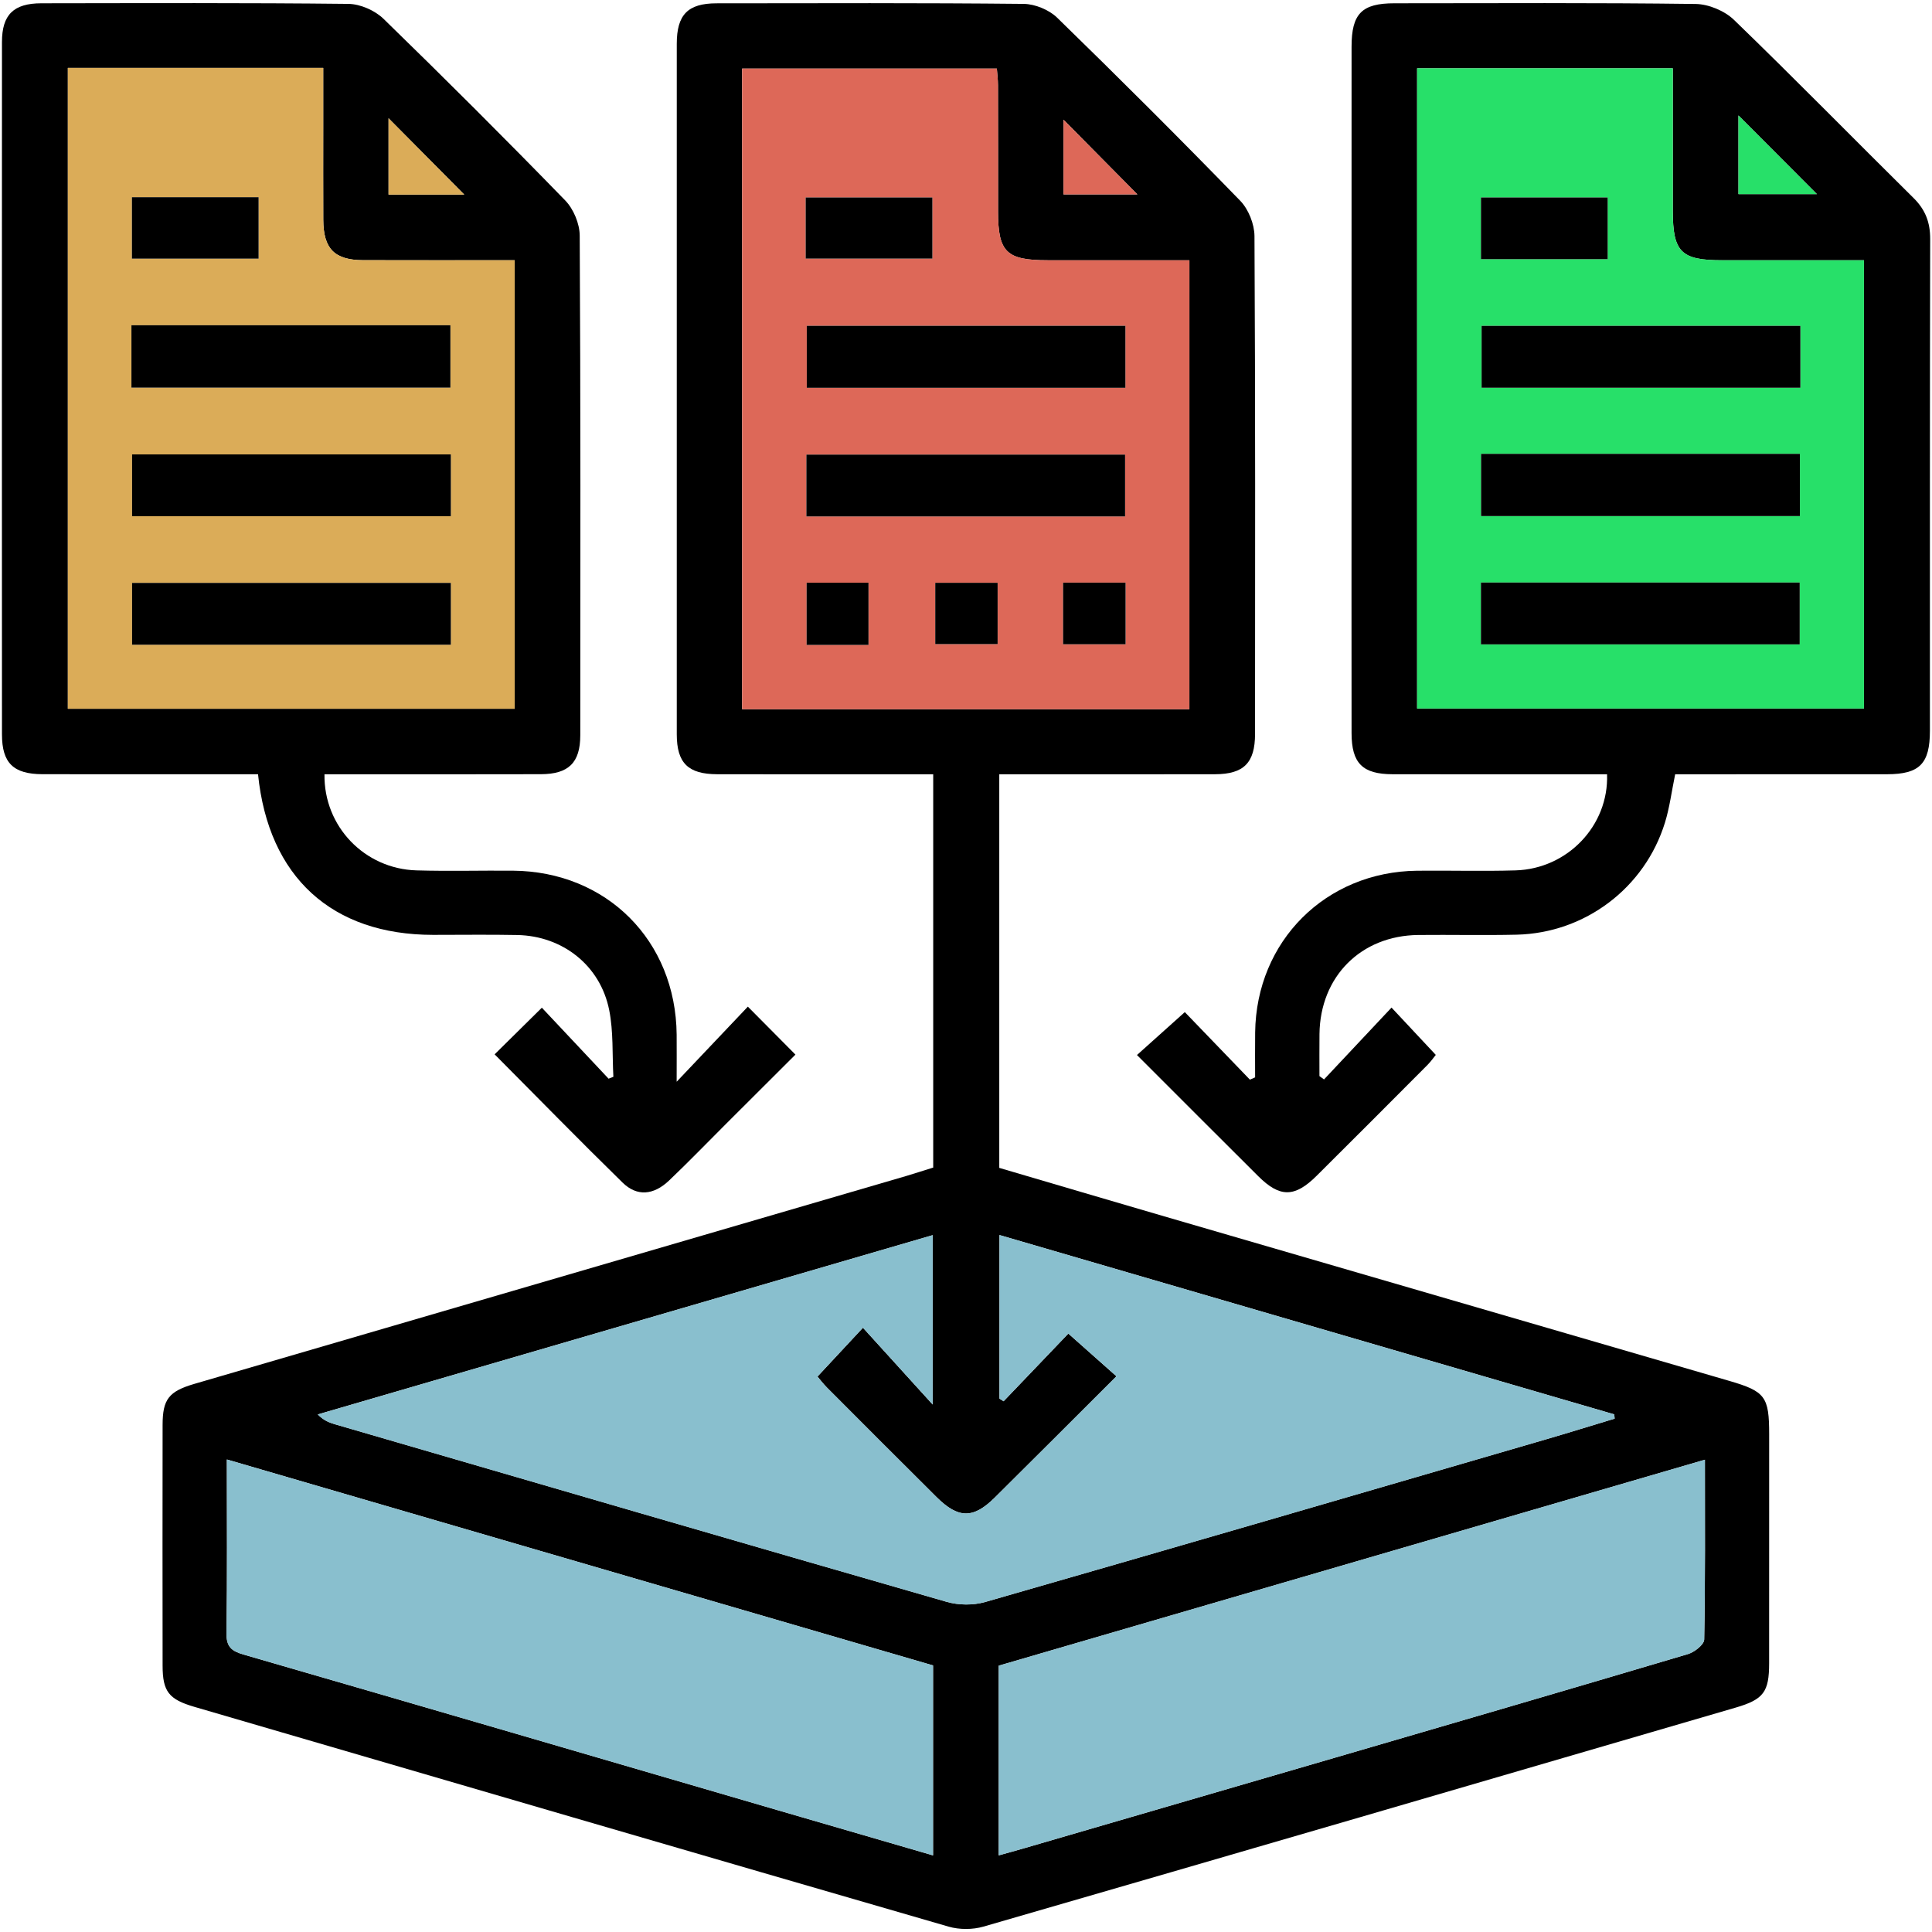 <?xml version="1.0" encoding="utf-8"?>
<!-- Generator: Adobe Illustrator 26.0.0, SVG Export Plug-In . SVG Version: 6.00 Build 0)  -->
<svg version="1.1" id="Layer_1" xmlns="http://www.w3.org/2000/svg" xmlns:xlink="http://www.w3.org/1999/xlink" x="0px" y="0px"
	 viewBox="0 0 512 512" style="enable-background:new 0 0 512 512;" xml:space="preserve">
<style type="text/css">
	.st0{fill:#89BFCE;}
	.st1{fill:#DD6858;}
	.st2{fill:#DBAC58;}
	.st3{fill:#27E069;}
</style>
<g>
	<path d="M247.31,309.42c0-34.65,0-69.03,0-104.23c-1.92,0-3.79,0-5.65,0c-17.2,0-34.41,0.03-51.61-0.01
		c-7.69-0.02-10.69-2.96-10.7-10.56c-0.02-61-0.02-122,0-183.01c0-7.72,2.94-10.72,10.52-10.73c27.14-0.03,54.28-0.13,81.41,0.15
		c3.01,0.03,6.72,1.56,8.87,3.65c16.39,15.96,32.59,32.12,48.53,48.53c2.19,2.26,3.75,6.19,3.77,9.35
		c0.24,43.98,0.18,87.96,0.15,131.93c0,7.67-2.99,10.67-10.59,10.69c-18.95,0.04-37.9,0.01-57.19,0.01c0,34.85,0,69.35,0,104.31
		c14.22,4.18,28.62,8.45,43.04,12.65c50.14,14.61,100.28,29.2,150.42,43.8c9.54,2.78,10.57,4.17,10.57,14.19
		c0,20.22,0.01,40.43-0.01,60.65c-0.01,7.56-1.44,9.57-8.82,11.73c-66.44,19.41-132.89,38.81-199.38,58.05
		c-2.87,0.83-6.39,0.84-9.25,0.01c-66.66-19.31-133.27-38.79-199.89-58.25c-6.78-1.98-8.4-4.07-8.41-10.9
		c-0.03-21.28-0.03-42.56,0-63.84c0.01-6.78,1.65-8.87,8.46-10.86c62.88-18.37,125.76-36.72,188.64-55.09
		C242.56,310.93,244.9,310.16,247.31,309.42z M247.17,327.33c-54.55,15.9-108.75,31.71-162.96,47.51c1.57,1.58,3.01,2.15,4.48,2.58
		c54.05,15.74,108.09,31.51,162.19,47.08c3.17,0.91,7.05,0.95,10.21,0.04c49.51-14.22,98.97-28.65,148.43-43.05
		c6.14-1.79,12.25-3.69,18.38-5.54c-0.04-0.38-0.07-0.75-0.11-1.13C373.53,359,319.27,343.17,264.87,327.3c0,14.89,0,29.12,0,43.34
		c0.36,0.24,0.73,0.48,1.09,0.71c5.96-6.23,11.91-12.46,17.16-17.94c4.4,3.91,8.44,7.49,12.75,11.32
		c-10.93,10.91-21.56,21.57-32.26,32.16c-5.69,5.64-9.65,5.59-15.42-0.15c-9.69-9.63-19.34-19.29-28.98-28.96
		c-1.06-1.07-1.98-2.28-2.57-2.98c3.95-4.24,7.54-8.1,12.05-12.94c6,6.61,11.77,12.96,18.48,20.35
		C247.17,356.3,247.17,342.08,247.17,327.33z M315.2,187.95c0-39.89,0-79.3,0-118.98c-12.77,0-25.16,0-37.55,0
		c-10.97,0-13.16-2.15-13.16-12.9c0-11.17,0.01-22.33-0.02-33.5c0-1.51-0.2-3.02-0.3-4.4c-22.81,0-45.08,0-67.51,0
		c0,56.71,0,113.14,0,169.78C236.27,187.95,275.56,187.95,315.2,187.95z M60.12,386.78c0,15.96,0.12,31.02-0.09,46.07
		c-0.05,3.59,1.33,4.7,4.54,5.63c47.26,13.67,94.47,27.5,141.7,41.29c13.56,3.96,27.12,7.89,41,11.93c0-17,0-33.45,0-50.34
		C185.16,423.25,123.02,405.13,60.12,386.78z M451.82,386.84c-62.86,18.33-125,36.45-187.15,54.58c0,16.82,0,33.28,0,50.27
		c2.48-0.69,4.67-1.28,6.84-1.92c27.36-7.97,54.72-15.93,82.07-23.91c31.26-9.12,62.52-18.23,93.74-27.51
		c1.73-0.51,4.28-2.51,4.31-3.86C451.93,418.91,451.82,403.32,451.82,386.84z M281.84,31.73c0,6.34,0,13.08,0,19.78
		c7.04,0,13.76,0,19.57,0C295.01,45.03,288.38,38.34,281.84,31.73z"/>
	<path d="M85.99,205.19c-0.21,13.83,10.63,25.07,24.39,25.47c8.5,0.25,17.02,0.01,25.53,0.08c24.87,0.19,43.19,18.55,43.41,43.46
		c0.03,3.69,0,7.38,0,12.47c6.78-7.15,12.76-13.45,18.87-19.9c4.7,4.74,8.42,8.49,12.61,12.71c-6.19,6.17-12.3,12.27-18.41,18.37
		c-5.02,5.01-9.95,10.12-15.08,15c-4.11,3.91-8.51,4.28-12.31,0.56c-11.39-11.14-22.52-22.54-33.92-34
		c4.01-3.96,7.84-7.75,12.52-12.36c5.92,6.3,11.8,12.55,17.68,18.81c0.42-0.17,0.85-0.33,1.27-0.5c-0.32-5.91,0.04-11.95-1.11-17.7
		c-2.35-11.79-12.33-19.63-24.35-19.87c-7.44-0.15-14.9-0.03-22.34-0.04c-26.73-0.02-43.6-15.26-46.37-42.57c-1.79,0-3.66,0-5.53,0
		c-17.2,0-34.4,0.02-51.6-0.01c-7.7-0.02-10.72-2.96-10.73-10.53c-0.02-61.17-0.03-122.33,0-183.5c0-7.25,3.09-10.26,10.44-10.27
		C38.1,0.84,65.23,0.73,92.36,1.03c3.14,0.04,6.99,1.74,9.27,3.95c16.27,15.82,32.33,31.86,48.15,48.13
		c2.2,2.26,3.83,6.16,3.85,9.32c0.25,44.14,0.18,88.29,0.15,132.44c-0.01,7.25-3.1,10.28-10.43,10.3c-17.2,0.05-34.4,0.02-51.6,0.02
		C89.82,205.19,87.9,205.19,85.99,205.19z M17.98,18c0,56.59,0,113.14,0,169.83c39.54,0,78.96,0,118.41,0c0-39.73,0-79.14,0-118.87
		c-13.63,0-26.9,0.03-40.17-0.01c-7.59-0.03-10.51-3.02-10.55-10.7c-0.04-8.33-0.01-16.66-0.01-24.99c0-5.06,0-10.12,0-15.26
		C62.72,18,40.57,18,17.98,18z M102.97,31.34c0,6.82,0,13.47,0,20.23c7,0,13.72,0,20.06,0C116.4,44.88,109.76,38.19,102.97,31.34z"
		/>
	<path d="M350.88,286.06c5.88-6.26,11.77-12.52,17.89-19.04c4.22,4.51,7.82,8.36,11.73,12.54c-0.54,0.66-1.32,1.78-2.26,2.72
		c-9.76,9.8-19.53,19.59-29.34,29.34c-5.79,5.75-9.72,5.78-15.42,0.11c-10.68-10.61-21.3-21.28-32.17-32.14
		c4.26-3.82,8.28-7.43,12.68-11.37c5.3,5.49,11.27,11.7,17.25,17.9c0.46-0.2,0.92-0.4,1.38-0.61c0-3.97-0.04-7.94,0.01-11.91
		c0.29-24.2,18.7-42.59,42.94-42.85c8.69-0.09,17.38,0.17,26.07-0.09c13.76-0.41,24.72-11.86,24.25-25.47c-1.9,0-3.82,0-5.74,0
		c-17.02,0-34.05,0.02-51.07-0.01c-8-0.01-10.89-2.9-10.9-10.9c-0.03-24.47-0.01-48.93-0.01-73.4c0-36.17-0.01-72.34,0.01-108.5
		c0-8.76,2.71-11.51,11.35-11.51c26.6-0.02,53.2-0.16,79.8,0.18c3.46,0.04,7.71,1.81,10.2,4.22c16.06,15.52,31.69,31.5,47.58,47.2
		c3.14,3.1,4.42,6.47,4.41,10.86c-0.1,43.44-0.06,86.87-0.07,130.31c0,8.75-2.73,11.53-11.34,11.54
		c-17.02,0.02-34.05,0.01-51.07,0.01c-1.74,0-3.48,0-5.1,0c-0.94,4.57-1.47,8.79-2.7,12.79c-5.34,17.33-21.18,29.29-39.3,29.72
		c-8.68,0.2-17.38-0.01-26.07,0.08c-15.21,0.16-26.01,11.01-26.19,26.24c-0.04,3.72-0.01,7.44-0.01,11.16
		C350.06,285.47,350.47,285.77,350.88,286.06z M375.55,18.11c0,56.88,0,113.31,0,169.65c39.78,0,79.2,0,118.42,0
		c0-39.81,0-79.22,0-118.79c-12.84,0-25.25,0-37.65,0c-10.83,0-13-2.18-13.01-13.06c0-12.53,0-25.05,0-37.8
		C420.46,18.11,398.19,18.11,375.55,18.11z M460.71,30.6c0,7.55,0,14.3,0,20.85c7.06,0,13.73,0,20.79,0
		C474.45,44.38,467.85,37.76,460.71,30.6z"/>
	<path class="st0" d="M247.17,327.33c0,14.74,0,28.97,0,44.88c-6.7-7.38-12.47-13.74-18.48-20.35c-4.51,4.84-8.09,8.69-12.05,12.94
		c0.59,0.69,1.51,1.91,2.57,2.98c9.64,9.67,19.29,19.33,28.98,28.96c5.77,5.74,9.73,5.79,15.42,0.15
		c10.69-10.6,21.33-21.26,32.26-32.16c-4.31-3.83-8.35-7.41-12.75-11.32c-5.25,5.49-11.2,11.72-17.16,17.94
		c-0.36-0.24-0.73-0.48-1.09-0.71c0-14.22,0-28.45,0-43.34c54.4,15.87,108.66,31.7,162.92,47.53c0.04,0.38,0.07,0.75,0.11,1.13
		c-6.13,1.85-12.24,3.75-18.38,5.54c-49.46,14.4-98.91,28.84-148.43,43.05c-3.16,0.91-7.04,0.87-10.21-0.04
		c-54.1-15.57-108.14-31.34-162.19-47.08c-1.48-0.43-2.91-1-4.48-2.58C138.42,359.04,192.62,343.24,247.17,327.33z"/>
	<path class="st1" d="M315.2,187.95c-39.64,0-78.93,0-118.53,0c0-56.64,0-113.06,0-169.78c22.43,0,44.7,0,67.51,0
		c0.1,1.38,0.29,2.89,0.3,4.4c0.03,11.17,0.01,22.33,0.02,33.5c0,10.75,2.2,12.9,13.16,12.9c12.39,0,24.78,0,37.55,0
		C315.2,108.65,315.2,148.06,315.2,187.95z M298.24,102.77c0-5.88,0-11.13,0-16.43c-28.37,0-56.44,0-84.44,0c0,5.73,0,11.1,0,16.43
		C242.14,102.77,270.08,102.77,298.24,102.77z M298.16,136.86c0-5.82,0-11.19,0-16.38c-28.46,0-56.52,0-84.46,0
		c0,5.68,0,10.93,0,16.38C241.92,136.86,269.86,136.86,298.16,136.86z M213.51,68.52c11.19,0,22.35,0,33.58,0c0-5.54,0-10.9,0-16.19
		c-11.4,0-22.44,0-33.58,0C213.51,57.85,213.51,62.97,213.51,68.52z M230.16,170.91c0-5.84,0-11.08,0-16.49c-5.63,0-11,0-16.4,0
		c0,5.68,0,11.05,0,16.49C219.36,170.91,224.59,170.91,230.16,170.91z M264.38,154.45c-5.85,0-11.21,0-16.53,0
		c0,5.71,0,11.08,0,16.25c5.77,0,11.14,0,16.53,0C264.38,165.15,264.38,160.04,264.38,154.45z M281.73,170.74
		c5.86,0,11.22,0,16.56,0c0-5.64,0-10.88,0-16.33c-5.62,0-10.98,0-16.56,0C281.73,159.94,281.73,165.18,281.73,170.74z"/>
	<path class="st0" d="M60.12,386.78c62.91,18.34,125.04,36.46,187.14,54.57c0,16.89,0,33.35,0,50.34
		c-13.88-4.04-27.44-7.97-41-11.93c-47.23-13.78-94.44-27.61-141.7-41.29c-3.21-0.93-4.59-2.04-4.54-5.63
		C60.24,417.8,60.12,402.75,60.12,386.78z"/>
	<path class="st0" d="M451.82,386.84c0,16.48,0.11,32.07-0.19,47.65c-0.03,1.35-2.58,3.35-4.31,3.86
		c-31.21,9.28-62.48,18.39-93.74,27.51c-27.35,7.98-54.71,15.95-82.07,23.91c-2.17,0.63-4.36,1.22-6.84,1.92
		c0-16.99,0-33.45,0-50.27C326.82,423.29,388.96,405.17,451.82,386.84z"/>
	<path class="st1" d="M281.84,31.73c6.54,6.61,13.17,13.31,19.57,19.78c-5.81,0-12.53,0-19.57,0
		C281.84,44.81,281.84,38.07,281.84,31.73z"/>
	<path class="st2" d="M17.98,18c22.59,0,44.73,0,67.68,0c0,5.15,0,10.21,0,15.26c0,8.33-0.03,16.66,0.01,24.99
		c0.04,7.68,2.97,10.67,10.55,10.7c13.27,0.05,26.54,0.01,40.17,0.01c0,39.73,0,79.14,0,118.87c-39.45,0-78.87,0-118.41,0
		C17.98,131.14,17.98,74.59,17.98,18z M34.83,86.2c0,5.83,0,11.08,0,16.53c28.33,0,56.39,0,84.53,0c0-5.67,0-11.04,0-16.53
		C91.07,86.2,63.14,86.2,34.83,86.2z M119.48,120.42c-28.5,0-56.56,0-84.48,0c0,5.76,0,11.13,0,16.38c28.37,0,56.3,0,84.48,0
		C119.48,131.28,119.48,126.03,119.48,120.42z M119.48,154.47c-28.49,0-56.55,0-84.48,0c0,5.75,0,11.13,0,16.39
		c28.36,0,56.3,0,84.48,0C119.48,165.34,119.48,160.1,119.48,154.47z M68.53,52.27c-11.52,0-22.56,0-33.57,0c0,5.71,0,11.08,0,16.27
		c11.43,0,22.47,0,33.57,0C68.53,63,68.53,57.88,68.53,52.27z"/>
	<path class="st2" d="M102.97,31.34c6.8,6.85,13.43,13.54,20.06,20.23c-6.34,0-13.06,0-20.06,0
		C102.97,44.81,102.97,38.16,102.97,31.34z"/>
	<path class="st3" d="M375.55,18.11c22.64,0,44.91,0,67.76,0c0,12.75,0,25.27,0,37.8c0,10.88,2.17,13.05,13.01,13.06
		c12.41,0,24.81,0,37.65,0c0,39.57,0,78.98,0,118.79c-39.22,0-78.64,0-118.42,0C375.55,131.42,375.55,74.99,375.55,18.11z
		 M477.12,86.36c-28.48,0-56.54,0-84.48,0c0,5.75,0,11.12,0,16.39c28.36,0,56.3,0,84.48,0C477.12,97.24,477.12,91.99,477.12,86.36z
		 M392.5,120.27c0,5.85,0,11.09,0,16.49c28.34,0,56.4,0,84.49,0c0-5.69,0-11.07,0-16.49C448.68,120.27,420.75,120.27,392.5,120.27z
		 M392.46,170.76c28.5,0,56.56,0,84.48,0c0-5.76,0-11.13,0-16.38c-28.37,0-56.3,0-84.48,0C392.46,159.9,392.46,165.14,392.46,170.76
		z M426.05,52.33c-11.51,0-22.55,0-33.58,0c0,5.63,0,10.88,0,16.35c11.29,0,22.32,0,33.58,0C426.05,63.14,426.05,57.9,426.05,52.33z
		"/>
	<path class="st3" d="M460.71,30.6c7.14,7.16,13.74,13.78,20.79,20.85c-7.06,0-13.74,0-20.79,0
		C460.71,44.9,460.71,38.15,460.71,30.6z"/>
	<path d="M298.24,102.77c-28.16,0-56.09,0-84.44,0c0-5.33,0-10.7,0-16.43c28,0,56.06,0,84.44,0
		C298.24,91.64,298.24,96.89,298.24,102.77z"/>
	<path d="M298.16,136.86c-28.3,0-56.23,0-84.46,0c0-5.46,0-10.71,0-16.38c27.95,0,56.01,0,84.46,0
		C298.16,125.66,298.16,131.03,298.16,136.86z"/>
	<path d="M213.51,68.52c0-5.56,0-10.67,0-16.19c11.15,0,22.18,0,33.58,0c0,5.28,0,10.65,0,16.19
		C235.86,68.52,224.71,68.52,213.51,68.52z"/>
	<path d="M230.16,170.91c-5.56,0-10.8,0-16.4,0c0-5.45,0-10.81,0-16.49c5.4,0,10.77,0,16.4,0
		C230.16,159.83,230.16,165.07,230.16,170.91z"/>
	<path d="M264.38,154.45c0,5.59,0,10.7,0,16.25c-5.4,0-10.77,0-16.53,0c0-5.17,0-10.54,0-16.25
		C253.17,154.45,258.53,154.45,264.38,154.45z"/>
	<path d="M281.73,170.74c0-5.56,0-10.79,0-16.33c5.58,0,10.94,0,16.56,0c0,5.45,0,10.69,0,16.33
		C292.95,170.74,287.59,170.74,281.73,170.74z"/>
	<path d="M34.83,86.2c28.3,0,56.24,0,84.53,0c0,5.48,0,10.86,0,16.53c-28.15,0-56.21,0-84.53,0C34.83,97.27,34.83,92.03,34.83,86.2z
		"/>
	<path d="M119.48,120.42c0,5.61,0,10.86,0,16.38c-28.17,0-56.11,0-84.48,0c0-5.25,0-10.63,0-16.38
		C62.92,120.42,90.98,120.42,119.48,120.42z"/>
	<path d="M119.48,154.47c0,5.63,0,10.87,0,16.39c-28.18,0-56.11,0-84.48,0c0-5.26,0-10.64,0-16.39
		C62.93,154.47,90.99,154.47,119.48,154.47z"/>
	<path d="M68.53,52.27c0,5.61,0,10.72,0,16.27c-11.1,0-22.14,0-33.57,0c0-5.19,0-10.56,0-16.27C45.97,52.27,57.01,52.27,68.53,52.27
		z"/>
	<path d="M477.12,86.36c0,5.64,0,10.88,0,16.39c-28.18,0-56.12,0-84.48,0c0-5.27,0-10.65,0-16.39
		C420.59,86.36,448.65,86.36,477.12,86.36z"/>
	<path d="M392.5,120.27c28.25,0,56.18,0,84.49,0c0,5.43,0,10.8,0,16.49c-28.09,0-56.15,0-84.49,0
		C392.5,131.36,392.5,126.12,392.5,120.27z"/>
	<path d="M392.46,170.76c0-5.62,0-10.86,0-16.38c28.18,0,56.11,0,84.48,0c0,5.25,0,10.63,0,16.38
		C449.02,170.76,420.96,170.76,392.46,170.76z"/>
	<path d="M426.05,52.33c0,5.57,0,10.81,0,16.35c-11.26,0-22.29,0-33.58,0c0-5.47,0-10.71,0-16.35
		C403.5,52.33,414.54,52.33,426.05,52.33z"/>
</g>
<g>
</g>
<g>
</g>
<g>
</g>
<g>
</g>
<g>
</g>
<g>
</g>
</svg>
